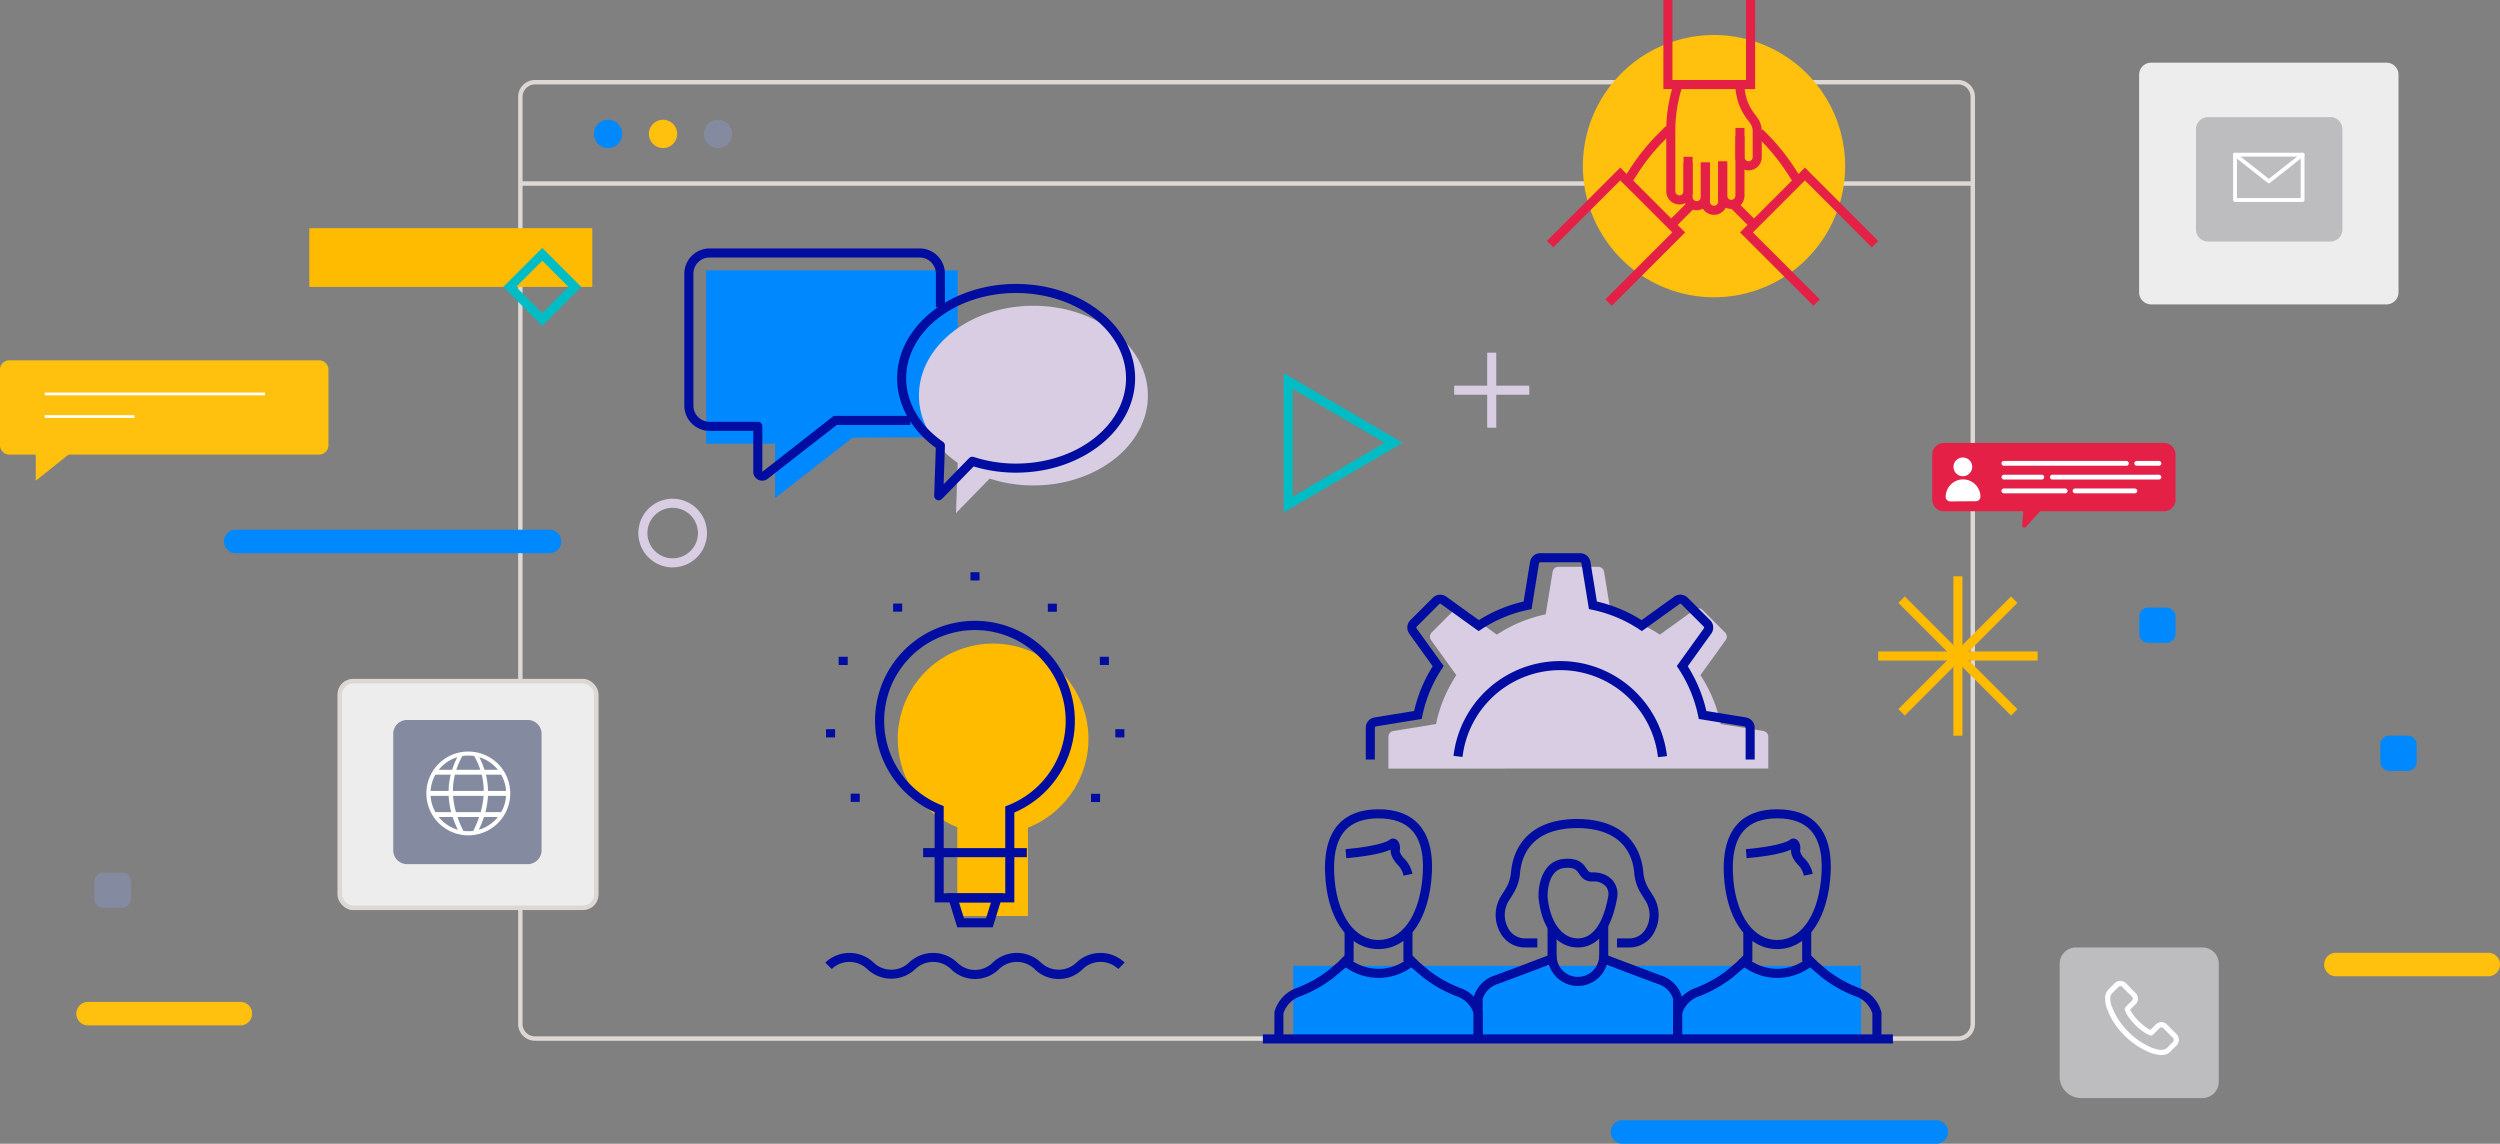 <svg xmlns="http://www.w3.org/2000/svg" xmlns:xlink="http://www.w3.org/1999/xlink" width="1076.375" height="492.44" viewBox="0 0 1076.375 492.44">
  <rect x="0" y="0" width="1076.375" height="492.44" fill="#808080" stroke="none"/>
  <defs>
    <clipPath id="clip-path">
      <rect id="Rectángulo_2687" data-name="Rectángulo 2687" width="108.295" height="98.053" fill="#08f"/>
    </clipPath>
    <clipPath id="clip-path-2">
      <rect id="Rectángulo_2688" data-name="Rectángulo 2688" width="98.554" height="89.255" fill="none"/>
    </clipPath>
    <clipPath id="clip-path-3">
      <rect id="Rectángulo_2703" data-name="Rectángulo 2703" width="121.835" height="25.269" fill="none"/>
    </clipPath>
    <clipPath id="clip-path-4">
      <rect id="Rectángulo_2701" data-name="Rectángulo 2701" width="244.452" height="31.093" fill="#08f"/>
    </clipPath>
    <clipPath id="clip-path-5">
      <rect id="Rectángulo_2669" data-name="Rectángulo 2669" width="33.587" height="33.583" fill="none"/>
    </clipPath>
    <clipPath id="clip-path-6">
      <rect id="Rectángulo_2671" data-name="Rectángulo 2671" width="3.903" height="68.606" fill="none"/>
    </clipPath>
    <clipPath id="clip-path-7">
      <rect id="Rectángulo_2673" data-name="Rectángulo 2673" width="68.607" height="3.903" fill="none"/>
    </clipPath>
    <clipPath id="clip-path-8">
      <rect id="Rectángulo_2675" data-name="Rectángulo 2675" width="51.271" height="51.271" fill="none"/>
    </clipPath>
    <clipPath id="clip-path-10">
      <rect id="Rectángulo_2680" data-name="Rectángulo 2680" width="32.333" height="32.329" fill="none"/>
    </clipPath>
    <clipPath id="clip-path-11">
      <rect id="Rectángulo_2681" data-name="Rectángulo 2681" width="51.214" height="60.012" fill="none"/>
    </clipPath>
    <clipPath id="clip-path-12">
      <rect id="Rectángulo_2682" data-name="Rectángulo 2682" width="128.89" height="11.226" fill="none"/>
    </clipPath>
    <clipPath id="clip-path-13">
      <rect id="Rectángulo_2668" data-name="Rectángulo 2668" width="112.909" height="112.909" fill="#ffc00e"/>
    </clipPath>
    <clipPath id="clip-path-14">
      <rect id="Rectángulo_2686" data-name="Rectángulo 2686" width="163.538" height="86.878" fill="none"/>
    </clipPath>
    <clipPath id="clip-path-15">
      <rect id="Rectángulo_2689" data-name="Rectángulo 2689" width="82.099" height="117.285" fill="none"/>
    </clipPath>
  </defs>
  <g id="Grupo_5606" data-name="Grupo 5606" transform="translate(-12345.325 4422.912)">
    <line id="Línea_1000" data-name="Línea 1000" x2="625.344" transform="translate(12569.36 -4343.89)" fill="none" stroke="#ded8d5" stroke-miterlimit="10" stroke-width="1.908"/>
    <path id="Rectángulo_2573" data-name="Rectángulo 2573" d="M6.321,0h612.7a6.322,6.322,0,0,1,6.322,6.322V405.436a6.321,6.321,0,0,1-6.321,6.321H6.321A6.321,6.321,0,0,1,0,405.436V6.321A6.321,6.321,0,0,1,6.321,0Z" transform="translate(12569.36 -4387.517)" fill="none" stroke="#ded8d5" stroke-miterlimit="10" stroke-width="1.908"/>
    <path id="Trazado_6341" data-name="Trazado 6341" d="M77.489,170.041a6.087,6.087,0,1,1-6.088-6.088,6.087,6.087,0,0,1,6.088,6.088" transform="translate(12535.73 -4535.3)" fill="#08f"/>
    <path id="Trazado_6342" data-name="Trazado 6342" d="M95.243,170.041a6.088,6.088,0,1,1-6.088-6.088,6.088,6.088,0,0,1,6.088,6.088" transform="translate(12541.637 -4535.3)" fill="#ffc00e"/>
    <path id="Trazado_6343" data-name="Trazado 6343" d="M112.994,170.041a6.087,6.087,0,1,1-6.088-6.088,6.087,6.087,0,0,1,6.088,6.088" transform="translate(12547.543 -4535.3)" fill="#848aa0"/>
    <g id="Grupo_5598" data-name="Grupo 5598" transform="translate(13266.325 -4395.919)">
      <rect id="Rectángulo_2574" data-name="Rectángulo 2574" transform="translate(84.057 78.324)" fill="none" stroke="#ded8d5" stroke-miterlimit="10" stroke-width="1.968"/>
      <g id="Grupo_5542" data-name="Grupo 5542" transform="translate(0 0)">
        <path id="Trazado_6344" data-name="Trazado 6344" d="M518.018,105.042H416.689a5.173,5.173,0,0,1-5.173-5.173V6.157A5.173,5.173,0,0,1,416.689.984H518.018a5.172,5.172,0,0,1,5.173,5.173V99.87a5.172,5.172,0,0,1-5.173,5.173" transform="translate(-411.516 -0.984)" fill="#ededed"/>
        <path id="Trazado_6345" data-name="Trazado 6345" d="M445.058,81.681h52.665a5.2,5.2,0,0,0,5.2-5.2V33.319a5.2,5.2,0,0,0-5.2-5.2H445.058a5.2,5.2,0,0,0-5.2,5.2V76.481a5.2,5.2,0,0,0,5.2,5.2" transform="translate(-415.388 -4.691)" fill="#bdbcbe"/>
        <path id="Trazado_6346" data-name="Trazado 6346" d="M488.437,66.364h-29.1V46.846h29.1V66.364Z" transform="translate(-418.048 -7.25)" fill="none" stroke="#fff" stroke-linecap="round" stroke-linejoin="round" stroke-width="1.647"/>
        <path id="Trazado_6347" data-name="Trazado 6347" d="M459.335,46.847l14.552,11.468,14.552-11.468" transform="translate(-418.048 -7.25)" fill="none" stroke="#fff" stroke-linecap="round" stroke-linejoin="round" stroke-width="1.647"/>
      </g>
    </g>
    <path id="Trazado_6348" data-name="Trazado 6348" d="M545.031,503.114H409.9a5.055,5.055,0,0,1,0-10.11H545.031a5.055,5.055,0,1,1,0,10.11" transform="translate(12633.994 -4433.586)" fill="#08f"/>
    <path id="Trazado_6349" data-name="Trazado 6349" d="M556.637,285.57H491.048a5.055,5.055,0,1,1,0-10.11h65.589a5.055,5.055,0,1,1,0,10.11" transform="translate(11892.187 -4267)" fill="#ffc00e"/>
    <path id="Trazado_6350" data-name="Trazado 6350" d="M507.485,330.705H499.47a3.813,3.813,0,0,1-3.813-3.813v-7.524a3.813,3.813,0,0,1,3.813-3.813h8.015a3.813,3.813,0,0,1,3.813,3.813v7.524a3.813,3.813,0,0,1-3.813,3.813" transform="translate(12770.702 -4476.862)" fill="#08f"/>
    <path id="Trazado_6351" data-name="Trazado 6351" d="M94.577,10.255H28.988a5.055,5.055,0,0,1,0-10.11H94.577a5.055,5.055,0,0,1,0,10.11" transform="translate(13322.068 -4012.841)" fill="#ffc00e"/>
    <path id="Trazado_6352" data-name="Trazado 6352" d="M45.426,55.39H37.411A3.813,3.813,0,0,1,33.6,51.577V44.053a3.813,3.813,0,0,1,3.813-3.813h8.015a3.813,3.813,0,0,1,3.813,3.813v7.524a3.813,3.813,0,0,1-3.813,3.813" transform="translate(13336.582 -4146.407)" fill="#08f"/>
    <g id="Grupo_5599" data-name="Grupo 5599" transform="translate(13232.105 -4014.983)">
      <path id="Trazado_6355" data-name="Trazado 6355" d="M375.4,601.876H323.07a9.2,9.2,0,0,1-9.2-9.2V544.023a6.977,6.977,0,0,1,6.976-6.977H375.4a6.977,6.977,0,0,1,6.978,6.977V594.9a6.977,6.977,0,0,1-6.978,6.977" transform="translate(-313.867 -537.046)" fill="#bdbcbe"/>
      <path id="Trazado_6356" data-name="Trazado 6356" d="M362.657,573.19l-3.9-3.9a3.42,3.42,0,0,0-2.508-1.185,3.613,3.613,0,0,0-2.508,1.115l-2.229,2.229-.418-.21a6.362,6.362,0,0,1-.7-.348,24.045,24.045,0,0,1-5.782-5.295,12.654,12.654,0,0,1-1.811-2.856c.557-.487,1.045-1.044,1.533-1.533l.628-.627a3.4,3.4,0,0,0,0-5.155l-1.951-1.951a6.241,6.241,0,0,1-.628-.7l-1.323-1.323a3.612,3.612,0,0,0-2.508-1.115,3.455,3.455,0,0,0-2.508,1.115l-2.438,2.438a5.607,5.607,0,0,0-1.6,3.414,12.7,12.7,0,0,0,.905,5.294,28.512,28.512,0,0,0,5.434,9.126,33.855,33.855,0,0,0,11.146,8.708,18.493,18.493,0,0,0,6.269,1.88h.488a5.527,5.527,0,0,0,4.179-1.811l.07-.069a10.552,10.552,0,0,1,1.254-1.254l.905-.906a3.493,3.493,0,0,0,0-5.085m-1.6,3.623-.836.836c-.487.418-.905.905-1.393,1.393a3.31,3.31,0,0,1-2.508,1.044h-.348a14.685,14.685,0,0,1-5.434-1.672,31.715,31.715,0,0,1-10.379-8.149,30.2,30.2,0,0,1-5.085-8.429,8.633,8.633,0,0,1-.836-4.319,2.936,2.936,0,0,1,.975-2.02l2.368-2.369a1.46,1.46,0,0,1,.975-.488,1.331,1.331,0,0,1,.975.488l1.254,1.254a6.711,6.711,0,0,0,.7.7l1.951,1.951a1.636,1.636,0,0,1,.487.975,1.461,1.461,0,0,1-.487.974l-.627.628-1.741,1.741-.069.07a1.525,1.525,0,0,0-.418,1.741v.07a16.061,16.061,0,0,0,2.3,3.761,25.821,25.821,0,0,0,6.339,5.782,5.707,5.707,0,0,0,.905.488,6.439,6.439,0,0,1,.7.348l.07.07a1.6,1.6,0,0,0,1.951-.349l2.438-2.438a1.149,1.149,0,0,1,1.88,0l3.9,3.9a1.32,1.32,0,0,1,0,2.02" transform="translate(-312.416 -535.981)" fill="#fff"/>
    </g>
    <g id="Grupo_5603" data-name="Grupo 5603" transform="translate(12479 -4696.479)">
      <path id="Trazado_6357" data-name="Trazado 6357" d="M106.3,525.624H6.1A5.115,5.115,0,0,1,.984,520.51V433.149A5.115,5.115,0,0,1,6.1,428.035H106.3a5.115,5.115,0,0,1,5.114,5.114V520.51a5.115,5.115,0,0,1-5.114,5.114" transform="translate(11.629 138.8)" fill="#ededed"/>
      <rect id="Rectángulo_2578" data-name="Rectángulo 2578" width="110.428" height="97.589" rx="5.713" transform="translate(12.613 566.835)" fill="none" stroke="#ded8d5" stroke-miterlimit="10" stroke-width="1.968"/>
      <path id="Trazado_6358" data-name="Trazado 6358" d="M84.617,508.779H32.649a5.944,5.944,0,0,1-5.943-5.943V452.648a5.943,5.943,0,0,1,5.943-5.943H84.617a5.943,5.943,0,0,1,5.943,5.943v50.187a5.944,5.944,0,0,1-5.943,5.943" transform="translate(8.934 136.844)" fill="#848aa0"/>
      <path id="Trazado_6359" data-name="Trazado 6359" d="M47.931,467.147a18.053,18.053,0,1,0,25.53,0,18.125,18.125,0,0,0-25.53,0m25.49,2.6H67.666a36.356,36.356,0,0,0-2.236-5.422,16.308,16.308,0,0,1,7.991,5.422m-19.354,9.111a29.168,29.168,0,0,1,.856-7H66.471a29.3,29.3,0,0,1,.855,7Zm13.189,2.112a34.4,34.4,0,0,1-1.242,7H55.378a34.265,34.265,0,0,1-1.24-7ZM60.7,463.626a16.415,16.415,0,0,1,2.551.2,33.262,33.262,0,0,1,2.617,5.922H55.527a33.2,33.2,0,0,1,2.618-5.922,16.418,16.418,0,0,1,2.551-.2m-4.734.7a36.553,36.553,0,0,0-2.237,5.422H47.972a16.3,16.3,0,0,1,7.991-5.422m-9.425,7.532h6.59a31.36,31.36,0,0,0-.923,7H44.444a16.19,16.19,0,0,1,2.094-7m0,16.111a16.186,16.186,0,0,1-2.094-7h7.793a33.884,33.884,0,0,0,1.1,7Zm1.434,2.111h5.987a43.658,43.658,0,0,0,2.225,5.488,16.3,16.3,0,0,1-8.212-5.488M60.7,496.2a16.457,16.457,0,0,1-2.134-.139,48.673,48.673,0,0,1-2.525-5.983h9.316a48.813,48.813,0,0,1-2.525,5.983,16.419,16.419,0,0,1-2.132.139m4.511-.634a43.611,43.611,0,0,0,2.226-5.488H73.42a16.3,16.3,0,0,1-8.213,5.488m9.646-7.6h-6.8a33.877,33.877,0,0,0,1.1-7h7.792a16.191,16.191,0,0,1-2.095,7m2.095-9.111H69.188a31.413,31.413,0,0,0-.924-7h6.59a16.191,16.191,0,0,1,2.095,7" transform="translate(7.261 135.254)" fill="#fff"/>
    </g>
    <path id="Trazado_6361" data-name="Trazado 6361" d="M37.66,596.274H29.645a3.813,3.813,0,0,1-3.813-3.813v-7.524a3.813,3.813,0,0,1,3.813-3.813H37.66a3.813,3.813,0,0,1,3.813,3.813v7.524a3.813,3.813,0,0,1-3.813,3.813" transform="translate(12360.168 -4628.329)" fill="#848aa0"/>
    <g id="Grupo_5546" data-name="Grupo 5546" transform="translate(13177.252 -4232.193)">
      <path id="Trazado_6520" data-name="Trazado 6520" d="M403.213,674.079H437.43l-.489,6.115a.894.894,0,0,0,1.552.67l6.156-6.785h53.339a4.987,4.987,0,0,0,4.986-4.986V649.65a4.987,4.987,0,0,0-4.986-4.986H403.213a4.985,4.985,0,0,0-4.986,4.986v19.443a4.984,4.984,0,0,0,4.986,4.986" transform="translate(-398.227 -644.664)" fill="#e42047" fill-rule="evenodd"/>
      <path id="Trazado_6521" data-name="Trazado 6521" d="M561.123,671.433h-9.515a1.037,1.037,0,1,1,0-2.075l9.515,0a1.039,1.039,0,1,1,0,2.077M520.8,683.3H494.4a1.04,1.04,0,0,1,0-2.08h26.4a1.04,1.04,0,0,1,0,2.08m29.974,0H525.062a1.04,1.04,0,0,1,0-2.08h25.716a1.04,1.04,0,0,1,0,2.08m-40.028-5.934H494.4a1.039,1.039,0,0,1,0-2.077h16.348a1.039,1.039,0,0,1,0,2.077m50.374,0h-45.8a1.039,1.039,0,1,1,0-2.077h45.8a1.039,1.039,0,1,1,0,2.077m-13.918-5.934H494.4a1.037,1.037,0,1,1,0-2.075l52.8,0a1.039,1.039,0,0,1,0,2.077" transform="translate(-463.562 -661.621)" fill="#fefefe" fill-rule="evenodd"/>
      <path id="Trazado_6522" data-name="Trazado 6522" d="M424.094,664.641a4.027,4.027,0,1,0,4.057,4,4.027,4.027,0,0,0-4.057-4m.068,9.432a7.469,7.469,0,0,0-7.416,7.527,1.957,1.957,0,0,0,1.973,1.944l11.023-.077a1.962,1.962,0,0,0,1.947-1.975,7.471,7.471,0,0,0-7.527-7.418" transform="translate(-410.944 -658.382)" fill="#fff" fill-rule="evenodd"/>
    </g>
    <g id="Grupo_5577" data-name="Grupo 5577" transform="translate(12649.369 -4306.531)" clip-path="url(#clip-path)">
      <path id="Trazado_6558" data-name="Trazado 6558" d="M115.82,83.728c-11.308-.332-45.253,0-45.253,0L37.2,109.713V86.293H7.523V11.659h108.3V35.025" transform="translate(-7.524 -11.659)" fill="#08f"/>
    </g>
    <g id="Grupo_5581" data-name="Grupo 5581" transform="translate(12740.985 -4291.259)">
      <g id="Grupo_5580" data-name="Grupo 5580" clip-path="url(#clip-path-2)">
        <path id="Trazado_6560" data-name="Trazado 6560" d="M80.271,15.571c-27.215,0-49.277,17.316-49.277,38.675,0,11.542,6.476,21.867,16.687,28.956l-.726,21.625L61.429,89.978a60.813,60.813,0,0,0,18.842,2.943c27.215,0,49.277-17.316,49.277-38.675S107.486,15.571,80.271,15.571" transform="translate(-30.994 -15.573)" fill="#d8cde3"/>
      </g>
    </g>
    <g id="Grupo_5590" data-name="Grupo 5590" transform="translate(12478.5 -4324.648)">
      <g id="Grupo_5589" data-name="Grupo 5589" clip-path="url(#clip-path-3)">
        <rect id="Rectángulo_2702" data-name="Rectángulo 2702" width="121.835" height="25.269" transform="translate(0 0)" fill="#fb0"/>
      </g>
    </g>
    <g id="Grupo_5587" data-name="Grupo 5587" transform="translate(12902.144 -4007.086)">
      <g id="Grupo_5586" data-name="Grupo 5586" clip-path="url(#clip-path-4)">
        <rect id="Rectángulo_2700" data-name="Rectángulo 2700" width="244.453" height="31.091" transform="translate(-0.001 0.003)" fill="#08f"/>
      </g>
    </g>
    <path id="Trazado_6524" data-name="Trazado 6524" d="M14.824,66.416A14.78,14.78,0,1,1,29.6,51.637,14.8,14.8,0,0,1,14.824,66.416m0-25.657A10.877,10.877,0,1,0,25.7,51.637,10.89,10.89,0,0,0,14.824,40.758" transform="translate(12620.125 -4245.035)" fill="#d8cde3"/>
    <g id="Grupo_5551" data-name="Grupo 5551" transform="translate(12562.006 -4316.17)">
      <g id="Grupo_5550" data-name="Grupo 5550" clip-path="url(#clip-path-5)">
        <path id="Trazado_6525" data-name="Trazado 6525" d="M69.6,37.249,52.806,20.457,69.6,3.664,86.391,20.457ZM58.325,20.457,69.6,31.73,80.872,20.457,69.6,9.183Z" transform="translate(-52.804 -3.665)" fill="#00bcc5"/>
      </g>
    </g>
    <g id="Grupo_5597" data-name="Grupo 5597" transform="translate(13154 -4174.772)">
      <g id="Grupo_5554" data-name="Grupo 5554" transform="translate(32.352 0)">
        <g id="Grupo_5553" data-name="Grupo 5553" clip-path="url(#clip-path-6)">
          <rect id="Rectángulo_2670" data-name="Rectángulo 2670" width="3.903" height="68.607" transform="translate(0 0.001)" fill="#fb0"/>
        </g>
      </g>
      <g id="Grupo_5557" data-name="Grupo 5557" transform="translate(0 32.35)">
        <g id="Grupo_5556" data-name="Grupo 5556" clip-path="url(#clip-path-7)">
          <rect id="Rectángulo_2672" data-name="Rectángulo 2672" width="68.607" height="3.903" transform="translate(0 -0.002)" fill="#fb0"/>
        </g>
      </g>
      <g id="Grupo_5560" data-name="Grupo 5560" transform="translate(8.668 8.666)">
        <g id="Grupo_5559" data-name="Grupo 5559" clip-path="url(#clip-path-8)">
          <rect id="Rectángulo_2674" data-name="Rectángulo 2674" width="68.606" height="3.903" transform="matrix(0.707, -0.707, 0.707, 0.707, 0, 48.511)" fill="#fb0"/>
        </g>
      </g>
      <g id="Grupo_5563" data-name="Grupo 5563" transform="translate(8.668 8.666)">
        <g id="Grupo_5562" data-name="Grupo 5562" clip-path="url(#clip-path-8)">
          <rect id="Rectángulo_2676" data-name="Rectángulo 2676" width="3.903" height="68.606" transform="translate(-0.001 2.759) rotate(-45)" fill="#fb0"/>
        </g>
      </g>
    </g>
    <g id="Grupo_5566" data-name="Grupo 5566" transform="translate(12971.422 -4271.084)">
      <g id="Grupo_5565" data-name="Grupo 5565" clip-path="url(#clip-path-10)">
        <rect id="Rectángulo_2678" data-name="Rectángulo 2678" width="3.903" height="32.328" transform="translate(14.213 -0.001)" fill="#d8cde3"/>
        <rect id="Rectángulo_2679" data-name="Rectángulo 2679" width="32.332" height="3.903" transform="translate(0.001 14.211)" fill="#d8cde3"/>
      </g>
    </g>
    <g id="Grupo_5569" data-name="Grupo 5569" transform="translate(12898 -4262.274)">
      <g id="Grupo_5568" data-name="Grupo 5568" clip-path="url(#clip-path-11)">
        <path id="Trazado_6526" data-name="Trazado 6526" d="M37.193,101.577V41.566L88.406,71.572Zm3.9-53.2V94.77l39.589-23.2Z" transform="translate(-37.194 -41.566)" fill="#00bcc5"/>
      </g>
    </g>
    <g id="Grupo_5572" data-name="Grupo 5572" transform="translate(12700.662 -4012.628)">
      <g id="Grupo_5571" data-name="Grupo 5571" clip-path="url(#clip-path-12)">
        <path id="Trazado_6527" data-name="Trazado 6527" d="M101.012,101.567a14.6,14.6,0,0,1-10.391-4.305,11.042,11.042,0,0,0-15.259,0,14.713,14.713,0,0,1-20.778,0,11.042,11.042,0,0,0-15.259,0,15.045,15.045,0,0,1-20.778,0,11.042,11.042,0,0,0-15.259,0L.53,94.5a15.045,15.045,0,0,1,20.778,0,11.058,11.058,0,0,0,15.259,0,15.045,15.045,0,0,1,20.778,0,10.8,10.8,0,0,0,15.259,0,15.05,15.05,0,0,1,20.782,0,11.053,11.053,0,0,0,15.255,0,15.045,15.045,0,0,1,20.778,0l-2.76,2.76a11.042,11.042,0,0,0-15.259,0,14.6,14.6,0,0,1-10.387,4.305" transform="translate(-0.529 -90.339)" fill="#010ca1"/>
      </g>
    </g>
    <g id="Grupo_5602" data-name="Grupo 5602" transform="translate(12699.533 -4484.497)">
      <g id="Grupo_5548" data-name="Grupo 5548" transform="translate(327.306 76.667)">
        <g id="Grupo_5547" data-name="Grupo 5547" clip-path="url(#clip-path-13)">
          <path id="Trazado_6523" data-name="Trazado 6523" d="M176.669,65.722A56.455,56.455,0,1,1,120.213,9.267a56.454,56.454,0,0,1,56.455,56.455" transform="translate(-63.762 -9.267)" fill="#ffc00e"/>
        </g>
      </g>
      <g id="Grupo_5600" data-name="Grupo 5600" transform="translate(311.818 61.585)">
        <path id="Trazado_6528" data-name="Trazado 6528" d="M86.255,51.676A5.68,5.68,0,0,1,80.583,46V37.089h3.9V46a1.768,1.768,0,1,0,3.536,0V34.79a5.85,5.85,0,0,0-1.14-3.462l-1.5-2.018a24.691,24.691,0,0,1-4.805-14.583h3.9A20.744,20.744,0,0,0,88.53,26.987L90.022,29a9.81,9.81,0,0,1,1.9,5.785V46a5.68,5.68,0,0,1-5.672,5.676" transform="translate(0.577 21.665)" fill="#e42047"/>
        <path id="Trazado_6529" data-name="Trazado 6529" d="M84.348,54.389a5.677,5.677,0,0,1-5.672-5.676V33.861h3.9V48.714a1.77,1.77,0,1,0,3.54,0v-29.2h3.9v29.2a5.678,5.678,0,0,1-5.676,5.676" transform="translate(-4.96 35.56)" fill="#e42047"/>
        <path id="Trazado_6530" data-name="Trazado 6530" d="M82.441,45.843a5.68,5.68,0,0,1-5.672-5.676V23.332h3.9V40.168a1.77,1.77,0,1,0,3.54,0V23.332h3.9V40.168a5.681,5.681,0,0,1-5.676,5.676" transform="translate(-10.497 46.652)" fill="#e42047"/>
        <path id="Trazado_6531" data-name="Trazado 6531" d="M80.536,43.856a5.677,5.677,0,0,1-5.676-5.672V23.332h3.9V38.185a1.772,1.772,0,0,0,3.544,0V23.332h3.9V38.185a5.677,5.677,0,0,1-5.676,5.672" transform="translate(-16.04 46.652)" fill="#e42047"/>
        <path id="Trazado_6532" data-name="Trazado 6532" d="M78.626,66.417a5.68,5.68,0,0,1-5.672-5.676V34.658A65.385,65.385,0,0,1,75.811,15.52l.25-.812L79.8,15.852l-.25.812a61.336,61.336,0,0,0-2.689,17.995V60.741a1.768,1.768,0,1,0,3.537,0V45.889h3.9V60.741a5.68,5.68,0,0,1-5.672,5.676" transform="translate(-21.574 21.612)" fill="#e42047"/>
        <path id="Trazado_6533" data-name="Trazado 6533" d="M112.129,43.747H72.638V5.4h3.9v34.44h31.684V5.4h3.9Z" transform="translate(-22.492 -5.403)" fill="#e42047"/>
        <rect id="Rectángulo_2683" data-name="Rectángulo 2683" width="3.903" height="11.709" transform="translate(79.482 89.939) rotate(-45)" fill="#e42047"/>
        <path id="Trazado_6534" data-name="Trazado 6534" d="M98.853,42.616l-2.369-3.7a87.96,87.96,0,0,0-11.827-14.7l-1.788-1.784,2.76-2.76,1.788,1.784a91.427,91.427,0,0,1,12.35,15.36l2.373,3.7Z" transform="translate(7.211 36.002)" fill="#e42047"/>
        <path id="Trazado_6535" data-name="Trazado 6535" d="M112.674,83.391,81.092,51.812l27.929-27.925L140.6,55.465l-2.76,2.76L109.021,29.406,86.611,51.812l28.823,28.819Z" transform="translate(2.053 48.262)" fill="#e42047"/>
        <rect id="Rectángulo_2684" data-name="Rectángulo 2684" width="12.145" height="3.903" transform="matrix(0.707, -0.707, 0.707, 0.707, 52.127, 95.458)" fill="#e42047"/>
        <path id="Trazado_6536" data-name="Trazado 6536" d="M71.609,43.644l-3.287-2.108,2.377-3.7A91.068,91.068,0,0,1,83.046,22.476l3.166-3.166,2.76,2.76-3.166,3.166a87.794,87.794,0,0,0-11.823,14.7Z" transform="translate(-35.023 34.974)" fill="#e42047"/>
        <path id="Trazado_6537" data-name="Trazado 6537" d="M87.712,83.391l-2.76-2.76,28.823-28.819L91.366,29.406,62.551,58.225l-2.76-2.76L91.366,23.887,119.3,51.812Z" transform="translate(-59.791 48.262)" fill="#e42047"/>
      </g>
    </g>
    <path id="Trazado_6538" data-name="Trazado 6538" d="M109.151,93.689a8.866,8.866,0,0,0-2.334-4.473c-2.217-2.28-3.443-4.914-3.146-6.765-5.09,2.323-14.778,3.349-19.146,3.712l-.32-3.888c9.173-.761,17-2.424,19.021-4.048a2.37,2.37,0,0,1,2.721-.144c1.374.835,2.006,2.846,1.573,5.012a7.033,7.033,0,0,0,2.092,3.392,12.787,12.787,0,0,1,3.365,6.425Z" transform="translate(13012.811 -4139.595)" fill="#010ca1"/>
    <path id="Trazado_6539" data-name="Trazado 6539" d="M104.777,134.681c-12.085,0-21-11.382-22.718-28.995-1.085-11.168.773-19.486,5.527-24.724,3.9-4.29,9.677-6.468,17.191-6.468,7.647,0,13.51,2.213,17.425,6.585,4.731,5.281,6.511,13.568,5.289,24.631-1.971,17.87-10.676,28.971-22.714,28.971m0-56.284c-6.366,0-11.176,1.745-14.3,5.188-3.982,4.387-5.5,11.695-4.528,21.719,1.5,15.473,8.9,25.474,18.83,25.474,9.88,0,17.1-9.77,18.834-25.493,1.093-9.915-.359-17.183-4.313-21.6-3.146-3.509-8.033-5.289-14.521-5.289" transform="translate(13005.711 -4148.97)" fill="#010ca1"/>
    <path id="Trazado_6540" data-name="Trazado 6540" d="M80.077,133.653h-3.9l.039-11.2a15.2,15.2,0,0,1,9.942-10.461,54.011,54.011,0,0,0,13.17-7.413l7.081-6V88.037h3.9v12.339l-8.509,7.214a56.726,56.726,0,0,1-14.322,8.068,11.445,11.445,0,0,0-7.4,7.413Z" transform="translate(12989.495 -4109.649)" fill="#010ca1"/>
    <path id="Trazado_6541" data-name="Trazado 6541" d="M124.549,133.923h-3.9V123.34a11.452,11.452,0,0,0-7.4-7.413,56.687,56.687,0,0,1-14.275-8.033l-8.556-7.249v-12.7h3.9v10.9l7.132,6.035a53.631,53.631,0,0,0,13.119,7.381,15.2,15.2,0,0,1,9.946,10.461l.039.386Z" transform="translate(13030.829 -4109.918)" fill="#010ca1"/>
    <path id="Trazado_6542" data-name="Trazado 6542" d="M100.417,100.412a24.16,24.16,0,0,1-17.144-7.085l2.76-2.76a20.367,20.367,0,0,0,28.764,0l2.76,2.76a24.168,24.168,0,0,1-17.14,7.085" transform="translate(13010.107 -4102.3)" fill="#010ca1"/>
    <path id="Trazado_6543" data-name="Trazado 6543" d="M64.994,93.685a8.9,8.9,0,0,0-2.334-4.469c-2.217-2.28-3.439-4.914-3.146-6.765-5.086,2.323-14.782,3.349-19.142,3.712l-.324-3.888c9.173-.761,17-2.424,19.021-4.048a2.364,2.364,0,0,1,2.725-.141c1.374.835,2,2.846,1.569,5.008a7.052,7.052,0,0,0,2.092,3.392,12.755,12.755,0,0,1,3.365,6.429Z" transform="translate(12884.604 -4139.596)" fill="#010ca1"/>
    <path id="Trazado_6544" data-name="Trazado 6544" d="M60.794,134.681c-12.085,0-21-11.382-22.714-28.995C36.991,94.519,38.849,86.2,43.6,80.962c3.9-4.29,9.681-6.468,17.191-6.468,7.647,0,13.51,2.213,17.425,6.585,4.731,5.281,6.507,13.568,5.289,24.631-1.971,17.87-10.672,28.971-22.714,28.971m0-56.284c-6.363,0-11.176,1.745-14.3,5.192-3.981,4.384-5.5,11.691-4.528,21.715,1.507,15.473,8.9,25.474,18.83,25.474,9.883,0,17.1-9.77,18.834-25.493,1.093-9.915-.359-17.183-4.313-21.6C72.168,80.177,67.285,78.4,60.794,78.4" transform="translate(12878.014 -4148.97)" fill="#010ca1"/>
    <path id="Trazado_6545" data-name="Trazado 6545" d="M36.1,133.653h-3.9l.039-11.2a15.2,15.2,0,0,1,9.942-10.461,53.92,53.92,0,0,0,13.17-7.413l7.085-6V88.037h3.9v12.339l-8.513,7.214A56.749,56.749,0,0,1,43.5,115.658a11.455,11.455,0,0,0-7.4,7.413Z" transform="translate(12861.797 -4109.649)" fill="#010ca1"/>
    <path id="Trazado_6546" data-name="Trazado 6546" d="M80.565,133.923h-3.9V123.344a11.431,11.431,0,0,0-7.4-7.417,56.833,56.833,0,0,1-14.279-8.033l-8.552-7.249v-12.7h3.9v10.9l7.132,6.035a53.631,53.631,0,0,0,13.119,7.381,15.184,15.184,0,0,1,9.942,10.461Z" transform="translate(12903.133 -4109.918)" fill="#010ca1"/>
    <path id="Trazado_6547" data-name="Trazado 6547" d="M56.432,100.412a24.168,24.168,0,0,1-17.14-7.085l2.76-2.76a20.362,20.362,0,0,0,28.761,0l2.76,2.76a24.168,24.168,0,0,1-17.14,7.085" transform="translate(12882.411 -4102.3)" fill="#010ca1"/>
    <path id="Trazado_6548" data-name="Trazado 6548" d="M78.27,118.145c-9.009,0-15.649-8.4-16.917-21.387C61.095,91.324,63,81,72.036,80.055c6.651-.691,8.631,2.2,9.95,4.106.855,1.237,1.206,1.725,2.518,1.655,3.611-.059,6.7,1.116,8.689,3.4a9.058,9.058,0,0,1,1.971,7.69v0c-2.432,13.689-8.431,21.235-16.894,21.235m-4.224-34.3c-.476,0-1.007.031-1.6.09-7.666.8-7.2,12.421-7.2,12.538,1.054,10.754,6.167,17.768,13.026,17.768,8.568,0,11.855-11.289,13.053-18.014a5.17,5.17,0,0,0-1.077-4.45A6.951,6.951,0,0,0,84.64,89.72c-3.49.129-4.856-1.881-5.867-3.341-.96-1.394-1.749-2.533-4.727-2.533" transform="translate(12946.397 -4133.127)" fill="#010ca1"/>
    <path id="Trazado_6549" data-name="Trazado 6549" d="M58.077,135.567h-3.9l.039-17.9a13.586,13.586,0,0,1,8.873-9.357c5.449-1.971,18.76-7.026,22.909-8.607V87.512h3.9V102.4l-1.257.476s-17.718,6.753-24.225,9.1a9.823,9.823,0,0,0-6.339,6.316Z" transform="translate(12925.62 -4111.173)" fill="#010ca1"/>
    <path id="Trazado_6550" data-name="Trazado 6550" d="M103.743,136.29h-3.9V119.014A9.849,9.849,0,0,0,93.5,112.7c-6.5-2.35-24.217-9.1-24.217-9.1l-1.257-.476V87.263h3.9v13.162c4.149,1.581,17.456,6.636,22.9,8.607a13.585,13.585,0,0,1,8.876,9.357l.039.39Z" transform="translate(12965.83 -4111.896)" fill="#010ca1"/>
    <path id="Trazado_6551" data-name="Trazado 6551" d="M114.429,130.88h-5.586v-3.9h5.586a8.16,8.16,0,0,0,6.983-4.434,11.694,11.694,0,0,0-.23-11.687l-2.006-3.2a20.05,20.05,0,0,1-2.892-8.88c-.628-7.175-4.653-19.2-24.588-19.306-19.939.1-23.963,12.132-24.588,19.306a20.05,20.05,0,0,1-2.892,8.88l-2.006,3.2a11.694,11.694,0,0,0-.234,11.687,8.17,8.17,0,0,0,6.987,4.434h5.582v3.9H68.961a12.007,12.007,0,0,1-10.379-6.409,15.492,15.492,0,0,1,.316-15.688l2.006-3.2a16.214,16.214,0,0,0,2.315-7.143c.589-6.831,4.532-22.648,28.218-22.87v0l.511,0c23.69.222,27.629,16.039,28.222,22.87a16.16,16.16,0,0,0,2.311,7.143l2.01,3.2a15.492,15.492,0,0,1,.312,15.688,12,12,0,0,1-10.375,6.409" transform="translate(12932.677 -4145.863)" fill="#010ca1"/>
    <path id="Trazado_6552" data-name="Trazado 6552" d="M75.4,103.706A13.086,13.086,0,0,1,62.325,90.633h3.9a9.169,9.169,0,1,0,18.338,0h3.9A13.086,13.086,0,0,1,75.4,103.706" transform="translate(12949.286 -4102.112)" fill="#010ca1"/>
    <rect id="Rectángulo_2685" data-name="Rectángulo 2685" width="271.258" height="3.903" transform="translate(12889.055 -3977.557)" fill="#010ca1"/>
    <g id="Grupo_5601" data-name="Grupo 5601" transform="translate(12704.584 -4436.926)">
      <g id="Grupo_5575" data-name="Grupo 5575" transform="translate(238.538 258.045)">
        <g id="Grupo_5574" data-name="Grupo 5574" clip-path="url(#clip-path-14)">
          <path id="Trazado_6555" data-name="Trazado 6555" d="M56.4,102.915a44.318,44.318,0,0,1,88.03.109" transform="translate(-18.641 -17.381)" fill="#d8cde3"/>
          <path id="Trazado_6556" data-name="Trazado 6556" d="M46.726,138.806V125.132a2.542,2.542,0,0,1,2.135-2.51l18.346-2.99A60.438,60.438,0,0,1,75.947,98.6L65.1,83.525a2.6,2.6,0,0,1,.269-3.353l9.61-9.606a2.592,2.592,0,0,1,3.349-.269L93.4,81.148a60.438,60.438,0,0,1,21.028-8.74l2.99-18.346a2.545,2.545,0,0,1,2.51-2.135h17.085a2.6,2.6,0,0,1,2.561,2.178l2.982,18.3a60.438,60.438,0,0,1,21.028,8.74l15.118-10.883a2.537,2.537,0,0,1,3.275.265l9.681,9.68a2.532,2.532,0,0,1,.265,3.271L181.043,98.6a60.438,60.438,0,0,1,8.74,21.028l18.346,2.99a2.542,2.542,0,0,1,2.135,2.51v13.674" transform="translate(-46.726 -51.929)" fill="#d8cde3"/>
        </g>
      </g>
      <path id="Trazado_6554" data-name="Trazado 6554" d="M211.668,139.258h-3.9V125.584a.592.592,0,0,0-.5-.586l-19.669-3.2-.269-1.315a58.38,58.38,0,0,0-8.463-20.349l-.738-1.12,11.667-16.215a.587.587,0,0,0-.062-.753l-9.68-9.681a.586.586,0,0,0-.753-.059L163.09,83.969l-1.12-.734a58.2,58.2,0,0,0-20.349-8.463L140.3,74.5l-3.2-19.626a.642.642,0,0,0-.636-.543H119.383a.591.591,0,0,0-.586.492L115.6,74.5l-1.319.273a58.2,58.2,0,0,0-20.353,8.463l-1.12.734L76.636,72.333a.632.632,0,0,0-.831.066L66.2,82.006a.642.642,0,0,0-.07.831L77.764,99.009l-.734,1.12a58.294,58.294,0,0,0-8.463,20.349l-.269,1.315L48.625,125a.592.592,0,0,0-.5.586v13.674h-3.9V125.584A4.482,4.482,0,0,1,48,121.146l17.038-2.775a62.065,62.065,0,0,1,8-19.252l-10.075-14a4.529,4.529,0,0,1,.476-5.871l9.606-9.606a4.538,4.538,0,0,1,5.871-.476l14,10.079a62.061,62.061,0,0,1,19.26-8.006L114.948,54.2a4.472,4.472,0,0,1,4.434-3.775h17.081a4.531,4.531,0,0,1,4.493,3.825l2.768,16.984a61.965,61.965,0,0,1,19.252,8.006l14.041-10.11a4.479,4.479,0,0,1,5.793.468l9.681,9.68a4.475,4.475,0,0,1,.472,5.793l-10.11,14.045a62.089,62.089,0,0,1,8.006,19.252l17.035,2.775a4.481,4.481,0,0,1,3.775,4.438Z" transform="translate(184.555 201.762)" fill="#010ca1"/>
      <path id="Trazado_6553" data-name="Trazado 6553" d="M141.936,103.7a42.367,42.367,0,0,0-84.154-.1l-3.88-.457a46.274,46.274,0,0,1,91.914.109Z" transform="translate(212.648 236.31)" fill="#010ca1"/>
    </g>
    <path id="Trazado_6557" data-name="Trazado 6557" d="M38.641,109.232a3.852,3.852,0,0,1-3.849-3.841V87.782H15.969A10.866,10.866,0,0,1,5.114,76.935V20.1A10.87,10.87,0,0,1,15.969,9.249h90.486A10.871,10.871,0,0,1,117.314,20.1V34.567h-3.9V20.1a6.963,6.963,0,0,0-6.956-6.952H15.969A6.963,6.963,0,0,0,9.017,20.1v56.83a6.958,6.958,0,0,0,6.952,6.944H36.744A1.952,1.952,0,0,1,38.7,85.831v19.56L68.908,81.732a1.937,1.937,0,0,1,1.2-.41h32.332v3.9H70.778l-29.783,23.2a3.838,3.838,0,0,1-2.354.808" transform="translate(12634.852 -4325.187)" fill="#010ca1"/>
    <path id="Trazado_6559" data-name="Trazado 6559" d="M46.5,106.321a1.93,1.93,0,0,1-.765-.156,1.955,1.955,0,0,1-1.187-1.862l.691-20.575c-10.6-7.7-16.652-18.557-16.652-29.939,0-22.4,22.983-40.627,51.229-40.627s51.233,18.225,51.233,40.627S108.062,94.416,79.813,94.416a63,63,0,0,1-18.284-2.674l-13.635,13.99a1.944,1.944,0,0,1-1.4.589M79.813,17.065c-26.094,0-47.325,16.476-47.325,36.724,0,10.395,5.777,20.36,15.848,27.351a1.943,1.943,0,0,1,.835,1.667L48.616,99.4,59.573,88.159a1.967,1.967,0,0,1,2-.492,58.955,58.955,0,0,0,18.237,2.846c26.1,0,47.329-16.473,47.329-36.724S105.911,17.065,79.813,17.065" transform="translate(12702.995 -4313.826)" fill="#010ca1"/>
    <g id="Grupo_5584" data-name="Grupo 5584" transform="translate(12731.864 -4145.808)">
      <g id="Grupo_5583" data-name="Grupo 5583" clip-path="url(#clip-path-15)">
        <path id="Trazado_6562" data-name="Trazado 6562" d="M49.572,56.22A41.039,41.039,0,0,0,34.153,135.3v38.211H64.561V135.456A41.033,41.033,0,0,0,49.572,56.22" transform="translate(-8.524 -56.22)" fill="#fb0"/>
      </g>
    </g>
    <rect id="Rectángulo_2690" data-name="Rectángulo 2690" width="44.651" height="3.903" transform="translate(12742.781 -4057.757)" fill="#010ca1"/>
    <rect id="Rectángulo_2691" data-name="Rectángulo 2691" width="3.903" height="3.486" transform="translate(12729.854 -4163.049)" fill="#010ca1"/>
    <rect id="Rectángulo_2692" data-name="Rectángulo 2692" width="3.903" height="3.54" transform="translate(12706.409 -4140.14)" fill="#010ca1"/>
    <rect id="Rectángulo_2693" data-name="Rectángulo 2693" width="3.903" height="3.54" transform="translate(12763.153 -4176.542)" fill="#010ca1"/>
    <rect id="Rectángulo_2694" data-name="Rectángulo 2694" width="3.903" height="3.482" transform="translate(12796.461 -4162.99)" fill="#010ca1"/>
    <rect id="Rectángulo_2695" data-name="Rectángulo 2695" width="3.903" height="3.54" transform="translate(12818.867 -4140.14)" fill="#010ca1"/>
    <rect id="Rectángulo_2696" data-name="Rectángulo 2696" width="3.903" height="3.54" transform="translate(12825.522 -4108.967)" fill="#010ca1"/>
    <rect id="Rectángulo_2697" data-name="Rectángulo 2697" width="3.903" height="3.537" transform="translate(12815.058 -4081.143)" fill="#010ca1"/>
    <rect id="Rectángulo_2698" data-name="Rectángulo 2698" width="3.903" height="3.54" transform="translate(12700.964 -4108.967)" fill="#010ca1"/>
    <rect id="Rectángulo_2699" data-name="Rectángulo 2699" width="3.903" height="3.54" transform="translate(12711.585 -4081.202)" fill="#010ca1"/>
    <path id="Trazado_6563" data-name="Trazado 6563" d="M33.727,98.392H18.465L13.921,83.766h24.35Zm-12.39-3.9h9.517l2.116-6.819H19.218Z" transform="translate(12739.013 -4122.05)" fill="#010ca1"/>
    <rect id="Rectángulo_2704" data-name="Rectángulo 2704" width="392.256" height="391.604" transform="translate(12768.329 -4365.258)" fill="none"/>
    <rect id="Rectángulo_2705" data-name="Rectángulo 2705" width="392.256" height="391.604" transform="translate(12768.329 -4365.258)" fill="none"/>
    <path id="Trazado_6561" data-name="Trazado 6561" d="M65.961,174.906H31.65V136.04a43.017,43.017,0,1,1,34.311.176ZM35.553,171h26.5V133.577l1.237-.488a39.074,39.074,0,1,0-28.96-.148l1.218.492Z" transform="translate(12716.085 -4209.286)" fill="#010ca1"/>
    <path id="Trazado_6564" data-name="Trazado 6564" d="M146.95,277.177H11.817a5.055,5.055,0,0,1,0-10.11H146.95a5.055,5.055,0,0,1,0,10.11" transform="translate(12434.995 -4461.914)" fill="#08f"/>
    <g id="Grupo_5605" data-name="Grupo 5605" transform="translate(11979.861 -4455.925)">
      <path id="Trazado_6353" data-name="Trazado 6353" d="M390.459,90.6H257.077a4.014,4.014,0,0,1-4.013-4.014V54.024a4.014,4.014,0,0,1,4.013-4.014H390.459a4.015,4.015,0,0,1,4.014,4.014V86.59a4.015,4.015,0,0,1-4.014,4.014" transform="translate(112.399 138.138)" fill="#ffc00e"/>
      <line id="Línea_1001" data-name="Línea 1001" x2="94.859" transform="translate(384.725 202.613)" fill="none" stroke="#fff" stroke-miterlimit="10" stroke-width="1.18"/>
      <line id="Línea_1002" data-name="Línea 1002" x2="38.638" transform="translate(384.725 212.348)" fill="none" stroke="#fff" stroke-miterlimit="10" stroke-width="1.18"/>
      <path id="Trazado_6354" data-name="Trazado 6354" d="M264.621,77.024v15.82l19.9-15.82Z" transform="translate(116.245 147.125)" fill="#ffc00e"/>
    </g>
  </g>
</svg>
